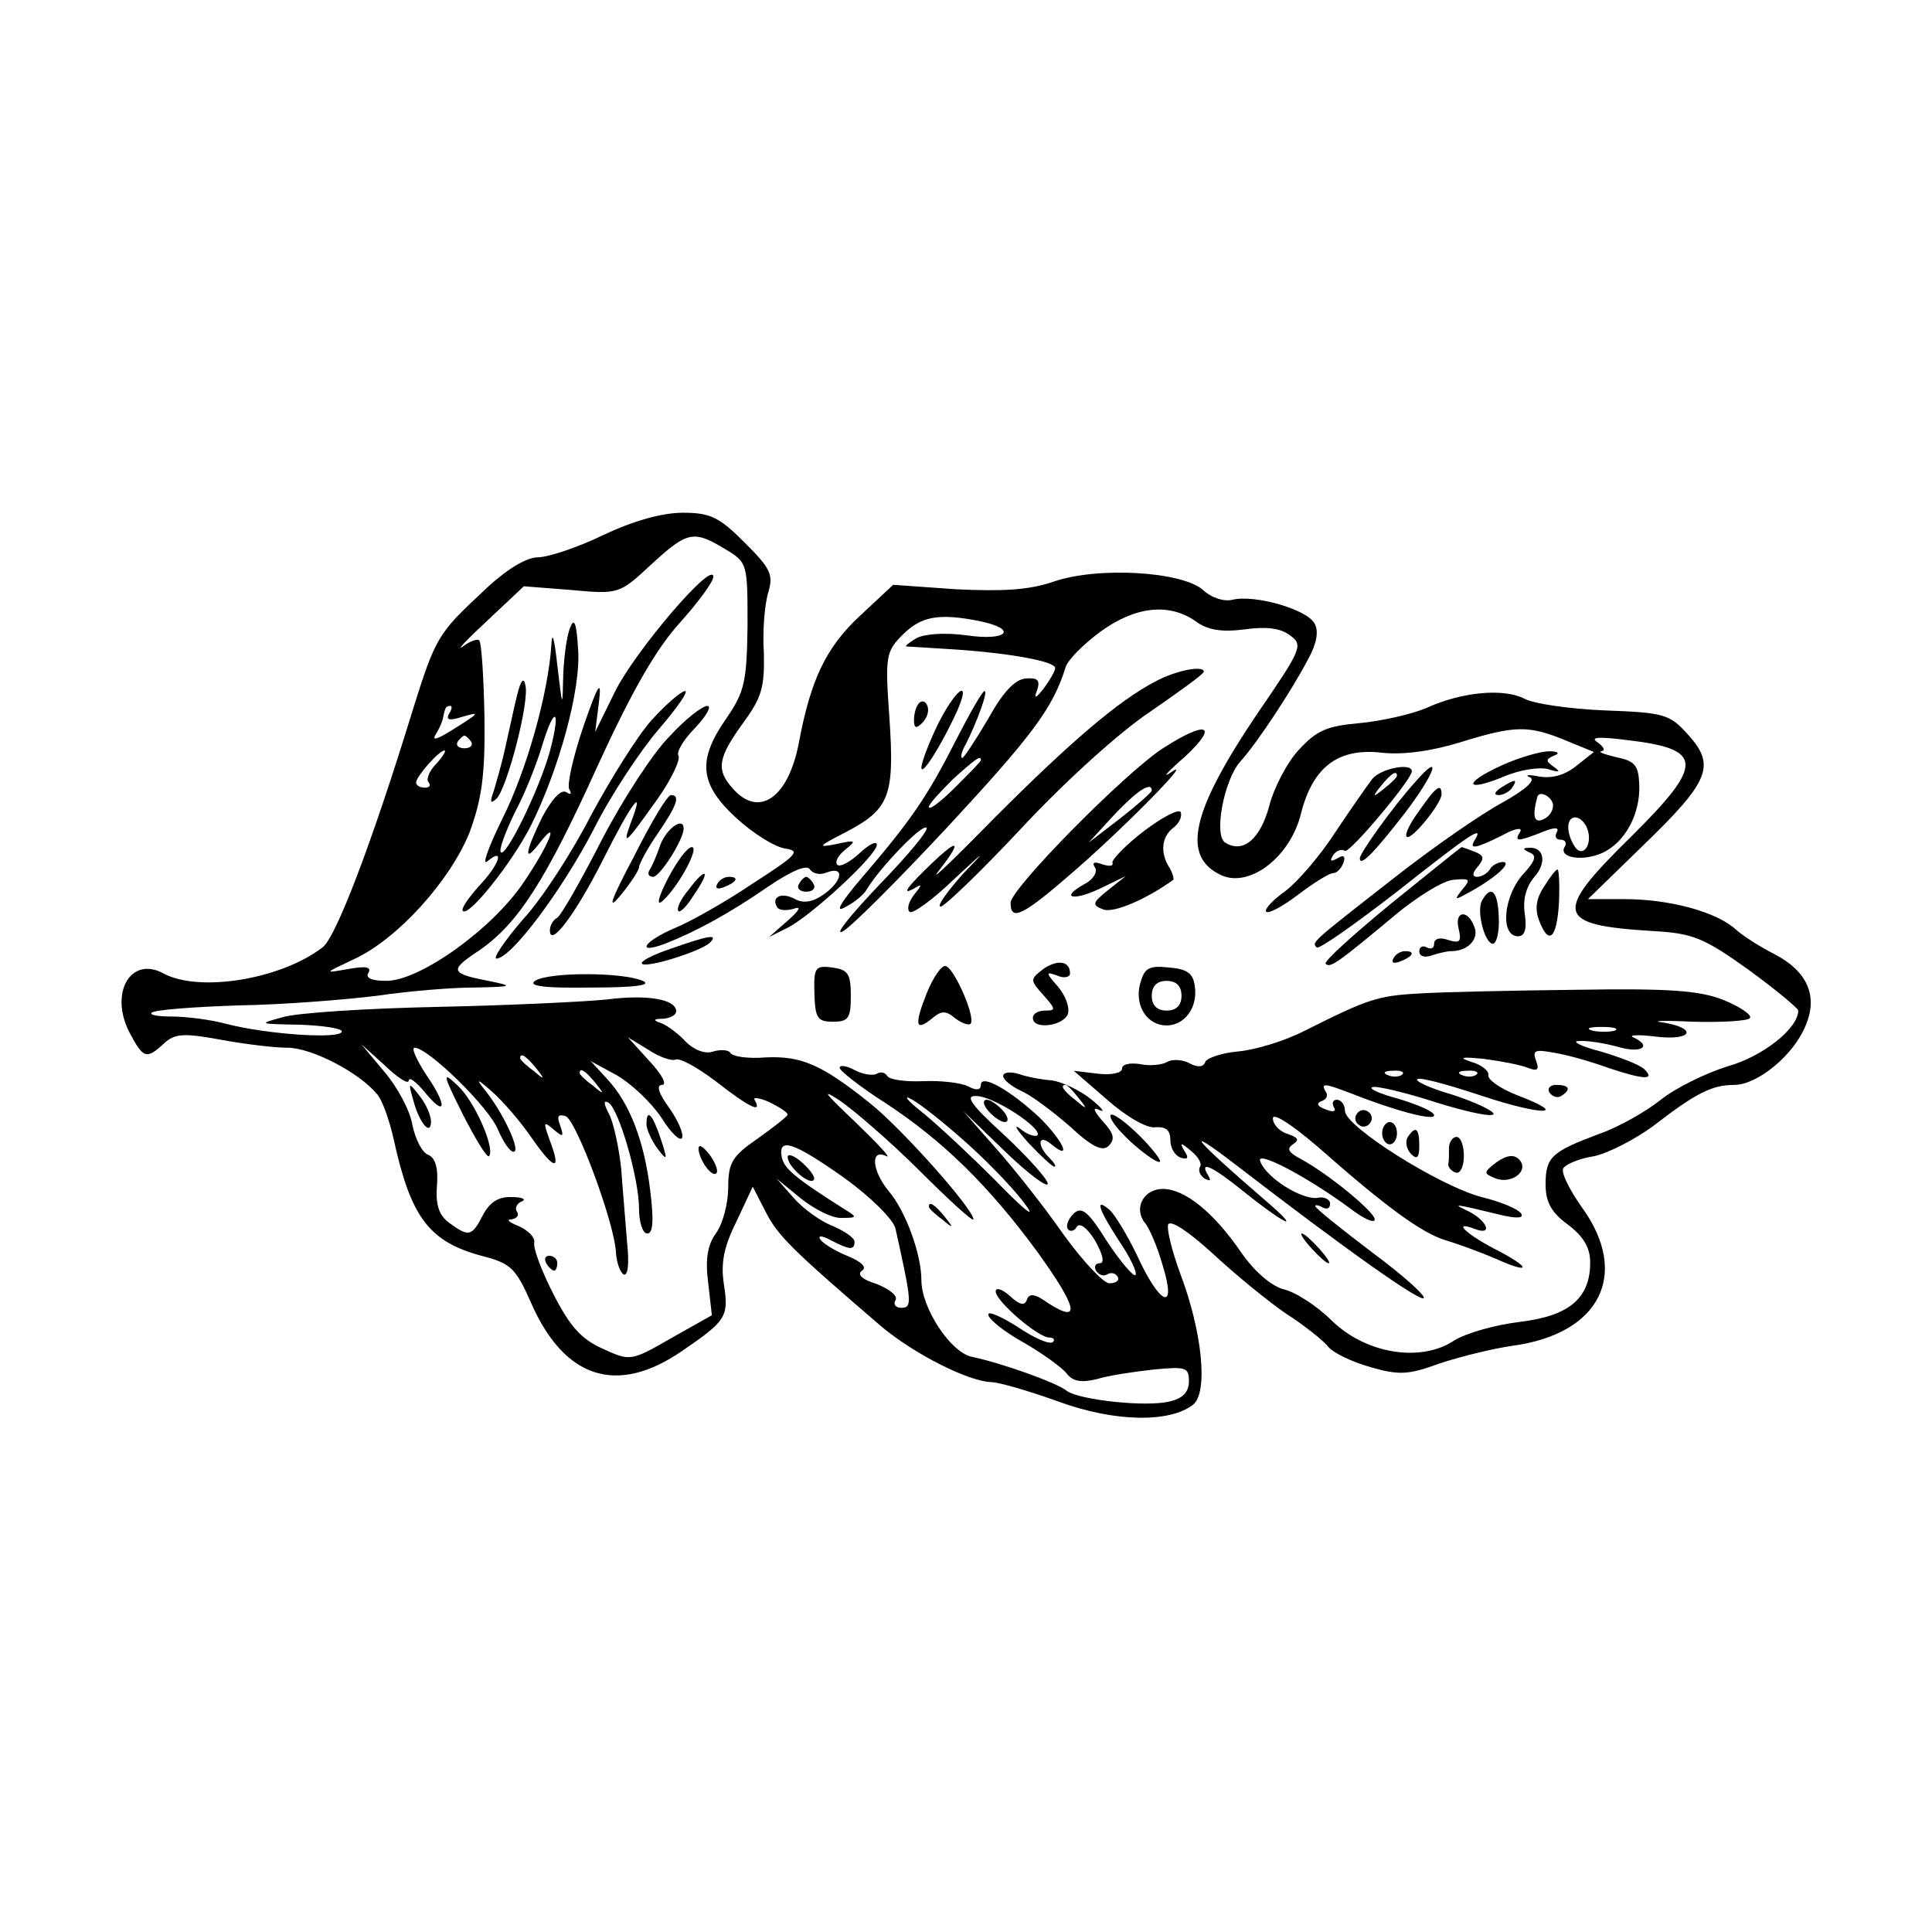 <?xml version="1.0" standalone="no"?>
<!DOCTYPE svg PUBLIC "-//W3C//DTD SVG 20010904//EN"
 "http://www.w3.org/TR/2001/REC-SVG-20010904/DTD/svg10.dtd">
<svg version="1.0" xmlns="http://www.w3.org/2000/svg"
 width="260pt" height="260pt" viewBox="0 0 260 260"
 preserveAspectRatio="xMidYMid meet">
<g transform="translate(0,260) scale(0.1,-0.1)"
fill="#000000" stroke="none">
<path d="M812 1880 c-35 -17 -75 -30 -88 -30 -16 0 -44 -17 -75 -47 -60 -56
-63 -61 -94 -160 -54 -176 -103 -305 -121 -318 -56 -43 -166 -61 -214 -35 -44
24 -73 -26 -46 -79 19 -36 23 -37 47 -15 14 13 26 14 75 5 32 -6 73 -11 91
-11 32 0 96 -33 120 -62 7 -7 17 -35 23 -62 23 -105 48 -137 118 -156 39 -10
46 -16 67 -64 45 -102 116 -124 203 -64 60 41 63 46 56 91 -4 27 0 49 17 83
l22 47 18 -35 c16 -31 35 -50 155 -153 44 -37 117 -74 148 -75 10 0 51 -12 90
-26 76 -28 151 -29 182 -4 20 17 12 98 -18 177 -11 30 -18 59 -16 65 3 7 27
-9 59 -38 30 -28 75 -65 100 -82 25 -16 51 -37 57 -45 7 -8 32 -20 57 -27 38
-11 51 -10 92 5 27 9 71 20 99 24 117 16 158 96 93 186 -17 24 -29 48 -25 53
3 5 21 13 41 16 19 4 54 22 79 40 58 45 80 56 110 56 31 0 80 40 96 80 17 40
2 73 -42 96 -18 9 -42 24 -53 34 -26 23 -88 40 -149 40 l-49 0 75 73 c89 86
97 107 60 148 -25 28 -32 30 -113 33 -47 2 -96 9 -108 16 -28 14 -84 9 -132
-13 -19 -8 -58 -17 -88 -20 -46 -4 -59 -10 -83 -36 -16 -17 -34 -52 -40 -76
-12 -44 -35 -64 -59 -49 -16 9 -2 84 20 109 22 24 69 95 92 139 11 20 14 37 8
47 -10 19 -80 39 -110 32 -11 -3 -28 2 -40 13 -28 25 -142 32 -202 11 -32 -11
-68 -13 -130 -10 l-85 6 -45 -42 c-45 -42 -66 -85 -82 -171 -14 -73 -53 -101
-88 -62 -24 26 -21 42 13 89 25 34 29 48 28 94 -2 30 1 66 6 82 7 24 3 32 -32
67 -34 34 -46 40 -83 40 -28 0 -67 -11 -107 -30z m164 -19 c30 -18 30 -19 30
-103 -1 -75 -4 -89 -28 -124 -40 -57 -37 -89 13 -135 23 -21 52 -39 66 -41 21
-3 15 -9 -44 -47 -37 -25 -85 -52 -105 -60 -42 -18 -53 -36 -13 -21 41 16 87
41 139 77 31 21 52 30 56 23 4 -6 14 -8 23 -4 24 9 21 -12 -5 -30 -14 -10 -27
-12 -38 -6 -18 10 -33 3 -24 -11 2 -4 12 -5 22 -2 11 4 8 -2 -8 -16 l-25 -22
24 12 c31 15 121 98 121 112 0 6 -10 1 -23 -11 -13 -12 -26 -19 -30 -16 -4 4
1 13 11 21 15 12 14 13 -13 7 -26 -5 -24 -3 13 16 59 31 66 48 59 153 -6 84
-5 90 18 113 25 25 49 29 104 18 52 -11 36 -27 -18 -19 -30 4 -57 2 -68 -4
-10 -6 -16 -11 -13 -11 3 0 32 -2 65 -4 74 -5 135 -16 135 -25 0 -4 -7 -16
-15 -27 -12 -15 -14 -15 -9 -2 4 13 0 16 -15 15 -15 -1 -31 -18 -51 -54 -17
-29 -33 -53 -35 -53 -3 0 -1 9 5 19 15 30 30 71 25 71 -3 0 -20 -30 -39 -67
-38 -75 -60 -107 -126 -184 -29 -34 -37 -48 -23 -40 12 6 26 17 30 25 17 28
74 88 80 82 3 -3 -25 -37 -63 -76 -37 -39 -61 -68 -51 -64 9 3 73 67 143 142
113 122 141 159 158 214 3 10 24 31 47 48 47 34 92 39 128 14 16 -12 35 -15
66 -11 28 4 48 2 61 -8 18 -13 16 -18 -43 -104 -90 -133 -104 -194 -49 -219
38 -17 93 25 107 84 16 62 50 88 109 81 28 -3 66 2 105 14 74 23 92 23 141 3
l39 -16 -24 -19 c-15 -12 -32 -17 -50 -14 -14 3 -20 2 -12 -1 8 -4 -5 -16 -37
-34 -28 -15 -93 -60 -144 -100 -114 -89 -113 -88 -106 -95 3 -3 51 31 108 75
100 79 117 90 105 70 -9 -14 1 -12 37 6 16 9 27 11 24 5 -9 -14 -4 -14 29 -1
17 7 24 7 20 0 -3 -6 -1 -10 5 -10 6 0 9 -4 6 -9 -10 -15 23 -21 50 -9 31 14
52 53 50 93 -1 25 -6 31 -31 36 -16 4 -25 7 -20 8 6 1 3 6 -5 12 -11 7 1 8 40
3 103 -12 104 -32 5 -130 -106 -104 -102 -119 30 -127 53 -3 68 -9 128 -52 37
-27 67 -52 67 -55 0 -24 -48 -62 -95 -75 -29 -9 -70 -29 -90 -45 -20 -16 -57
-37 -83 -46 -64 -24 -72 -31 -72 -68 0 -24 8 -38 30 -54 21 -16 30 -31 30 -51
0 -48 -28 -72 -95 -80 -33 -4 -72 -15 -88 -25 -45 -30 -119 -18 -165 27 -20
20 -50 39 -65 42 -17 5 -39 24 -57 50 -37 54 -76 85 -105 85 -26 0 -40 -26
-24 -46 6 -7 17 -33 24 -58 19 -62 -4 -53 -35 15 -13 27 -30 55 -37 61 -20 17
-15 1 13 -42 15 -22 25 -43 22 -46 -3 -2 -20 18 -38 45 -25 40 -34 48 -45 38
-7 -7 -11 -16 -8 -21 3 -4 9 -3 12 3 4 6 14 -1 25 -19 10 -18 13 -30 6 -30 -6
0 -8 -5 -5 -10 4 -6 10 -8 15 -5 5 3 11 2 14 -3 3 -5 -2 -9 -11 -9 -8 0 -36
30 -62 66 -25 36 -66 88 -91 116 l-44 50 57 -55 c31 -30 57 -49 57 -43 0 6
-26 35 -58 65 -46 42 -54 54 -38 53 23 0 90 -44 82 -53 -3 -2 -14 1 -23 9 -10
7 -5 -1 11 -19 17 -18 32 -32 35 -32 3 0 0 5 -7 12 -17 17 -15 33 3 18 29 -24
15 6 -17 37 -40 37 -78 58 -78 43 0 -7 -6 -8 -17 -2 -10 5 -37 8 -61 7 -24 -1
-45 2 -48 7 -3 5 -9 6 -14 3 -5 -3 -19 -1 -30 5 -11 6 -20 7 -20 3 0 -4 28
-26 61 -47 78 -51 140 -112 206 -202 53 -74 58 -96 14 -68 -18 13 -26 14 -29
5 -3 -9 -10 -7 -23 5 -10 9 -19 12 -19 6 0 -13 57 -62 72 -62 6 0 8 -3 5 -6
-4 -4 -25 5 -47 20 -22 14 -40 22 -40 17 0 -6 21 -23 48 -38 26 -15 52 -34 58
-42 8 -10 19 -12 40 -7 16 5 50 10 77 13 43 4 47 3 47 -16 0 -14 -8 -23 -26
-27 -31 -8 -121 2 -138 14 -13 11 -89 38 -128 46 -29 6 -68 66 -68 103 0 35
-21 93 -44 120 -23 28 -25 58 -3 47 7 -3 -13 18 -43 47 -40 38 -46 45 -20 28
19 -13 68 -55 108 -95 39 -39 72 -69 72 -65 0 14 -97 123 -140 157 -65 52 -92
63 -139 61 -24 -2 -45 1 -48 6 -2 4 -13 5 -23 2 -11 -4 -26 2 -37 13 -10 11
-25 22 -33 25 -12 4 -11 6 3 6 9 1 17 5 17 10 0 16 -38 23 -93 16 -28 -3 -131
-8 -227 -10 -96 -2 -191 -8 -210 -14 -33 -9 -32 -9 23 -10 31 -1 57 -5 57 -9
0 -11 -101 -4 -155 10 -22 6 -55 10 -74 10 -18 0 -30 2 -27 5 3 4 57 8 118 10
62 1 146 8 186 13 40 6 99 11 130 11 53 1 54 2 19 9 -51 10 -53 14 -12 41 52
36 89 93 160 250 45 98 78 156 110 191 25 28 45 55 45 62 -1 22 -105 -100
-132 -154 l-27 -55 5 40 c4 32 -1 25 -21 -33 -14 -41 -22 -78 -19 -84 4 -7 2
-8 -4 -4 -7 4 -19 -9 -32 -33 -23 -47 -26 -64 -5 -37 30 39 14 -1 -20 -51 -42
-63 -140 -133 -185 -133 -20 0 -29 4 -24 11 4 8 -4 9 -27 5 -34 -6 -33 -6 7
13 59 27 130 106 156 171 16 44 21 75 20 154 -1 54 -4 101 -7 104 -2 3 -13 -1
-22 -8 -10 -7 5 9 32 34 l50 47 64 -5 c64 -6 65 -5 107 34 49 45 57 47 100 21z
m-372 -222 c-4 -8 1 -9 17 -4 27 8 25 6 -15 -19 -18 -11 -25 -13 -20 -5 5 8 9
17 10 22 3 15 4 17 10 17 3 0 2 -5 -2 -11z m30 -37 c3 -5 -1 -9 -9 -9 -8 0
-12 4 -9 9 3 4 7 8 9 8 2 0 6 -4 9 -8z m-47 -30 c-10 -10 -14 -22 -10 -25 3
-4 1 -7 -5 -7 -7 0 -12 3 -12 7 0 8 31 43 38 43 3 0 -2 -8 -11 -18z m733 5 c0
-2 -16 -18 -35 -37 -19 -19 -35 -31 -35 -26 0 4 15 20 32 37 31 28 38 33 38
26z m770 -61 c0 -8 -6 -16 -14 -19 -12 -5 -14 6 -7 31 3 9 21 -1 21 -12z m46
-31 c8 -21 -6 -41 -17 -24 -12 19 -11 39 1 39 6 0 13 -7 16 -15z m-1227 -311
c5 3 29 -10 54 -29 45 -35 63 -44 53 -26 -4 5 5 4 19 -2 14 -7 25 -14 25 -17
-1 -3 -19 -17 -40 -32 -35 -24 -40 -33 -40 -66 0 -21 -7 -48 -16 -61 -12 -16
-15 -36 -11 -67 l5 -44 -55 -31 c-54 -31 -55 -31 -92 -14 -29 13 -44 30 -66
73 -16 31 -28 63 -26 70 1 7 -8 16 -21 22 -13 5 -17 9 -10 9 7 1 11 5 8 10 -4
5 0 12 6 14 7 3 1 6 -13 6 -18 1 -30 -7 -39 -24 -15 -29 -19 -30 -45 -11 -14
10 -19 24 -17 50 2 24 -2 38 -12 42 -8 3 -17 21 -21 40 -3 19 -20 51 -38 72
l-31 37 32 -29 c18 -17 32 -26 32 -20 1 5 10 -2 21 -15 29 -36 32 -20 3 22
-13 20 -21 37 -16 37 18 0 100 -80 112 -110 7 -16 16 -30 21 -30 11 0 -15 55
-40 85 -11 14 -8 13 11 -4 15 -13 39 -41 54 -63 30 -43 40 -45 24 -3 -9 25 -9
27 5 15 13 -11 14 -10 9 5 -5 13 -3 16 7 13 14 -4 67 -146 68 -185 1 -12 5
-24 10 -28 6 -3 8 14 5 42 -2 27 -6 71 -8 100 -3 28 -10 61 -16 73 -8 15 -8
20 -1 16 14 -9 41 -102 41 -143 0 -18 5 -33 11 -33 8 0 9 18 4 58 -8 67 -28
118 -58 150 l-22 24 35 -19 c19 -11 46 -36 60 -57 13 -21 26 -33 28 -27 2 6
-6 24 -18 41 -14 19 -17 30 -9 30 7 0 0 14 -17 32 l-29 32 28 -17 c15 -10 31
-15 36 -13z m-188 -11 c13 -16 12 -17 -3 -4 -10 7 -18 15 -18 17 0 8 8 3 21
-13z m80 -20 c13 -16 12 -17 -3 -4 -10 7 -18 15 -18 17 0 8 8 3 21 -13z m503
-84 c31 -28 66 -65 78 -83 12 -17 -7 -1 -42 35 -36 36 -81 78 -100 93 -19 15
-25 23 -14 17 12 -6 47 -34 78 -62z m-168 -44 c36 -26 66 -56 69 -68 22 -99
23 -107 8 -107 -8 0 -11 5 -8 10 4 6 -8 15 -25 22 -20 6 -27 13 -20 18 7 4 0
12 -20 20 -17 7 -33 17 -36 22 -4 6 3 5 14 -1 25 -13 32 -14 32 -2 0 5 -13 14
-29 21 -16 6 -40 23 -53 38 l-23 26 33 -27 c19 -15 43 -27 55 -26 21 0 21 1 3
12 -68 43 -81 55 -84 70 -5 27 16 20 84 -28z"/>
<path d="M768 1757 c-5 -10 -9 -40 -10 -65 -1 -46 -1 -46 -8 13 -4 36 -7 47
-8 27 -4 -64 -33 -169 -67 -236 -18 -37 -27 -62 -19 -55 24 20 16 -5 -12 -34
-14 -16 -24 -30 -21 -33 8 -8 66 65 91 114 38 76 68 184 64 238 -2 34 -5 43
-10 31z m-28 -168 c-14 -51 -59 -143 -66 -136 -3 3 6 27 19 54 14 26 30 67 37
91 17 55 25 47 10 -9z"/>
<path d="M1555 1683 c-50 -26 -115 -82 -215 -182 -52 -53 -87 -87 -79 -76 33
42 31 49 -4 16 -38 -36 -46 -48 -24 -35 8 5 7 2 -2 -9 -8 -10 -11 -20 -7 -24
3 -4 30 15 59 43 44 41 46 42 12 7 -21 -24 -35 -43 -29 -43 5 0 55 48 111 108
57 61 131 128 172 155 39 27 71 50 71 53 0 9 -37 2 -65 -13z"/>
<path d="M696 1665 c-4 -16 -11 -49 -16 -71 -5 -23 -13 -50 -16 -60 -5 -14 -4
-16 4 -9 14 13 45 131 39 153 -2 11 -6 7 -11 -13z"/>
<path d="M877 1631 c-19 -21 -55 -79 -81 -127 -25 -49 -66 -113 -92 -141 -25
-29 -41 -53 -36 -53 20 0 89 93 131 174 23 46 63 106 87 134 25 29 41 52 36
52 -5 0 -25 -17 -45 -39z"/>
<path d="M1262 1625 c-12 -25 -22 -51 -22 -58 0 -13 28 32 48 76 20 46 -2 30
-26 -18z"/>
<path d="M1237 1654 c-4 -4 -7 -14 -7 -23 0 -11 3 -12 11 -4 6 6 10 16 7 23
-2 6 -7 8 -11 4z"/>
<path d="M901 1609 c-22 -22 -63 -85 -91 -139 -28 -55 -55 -102 -60 -105 -6
-3 -10 -11 -10 -17 0 -24 34 21 71 94 39 78 58 103 38 51 -12 -33 -8 -30 36
32 19 27 31 53 28 58 -3 5 7 22 23 38 15 16 22 29 16 29 -7 0 -30 -18 -51 -41z"/>
<path d="M1565 1593 c-51 -33 -205 -189 -205 -208 0 -26 17 -17 87 44 70 61
164 157 128 131 -12 -8 -3 2 20 22 46 43 29 49 -30 11z m-15 -57 c0 -2 -19
-19 -42 -37 l-43 -33 34 37 c31 33 51 46 51 33z"/>
<path d="M2021 1570 c-53 -24 -50 -37 3 -15 21 9 47 13 59 10 16 -5 18 -4 8 3
-11 8 -11 10 0 15 9 3 6 6 -6 6 -11 0 -40 -8 -64 -19z"/>
<path d="M1847 1552 c-7 -9 -30 -42 -50 -72 -20 -31 -50 -66 -67 -79 -17 -12
-29 -25 -26 -28 3 -3 22 7 43 23 21 16 42 29 47 29 5 0 11 6 14 14 3 9 0 11
-8 6 -9 -5 -11 -4 -6 4 4 6 11 9 16 6 6 -4 90 96 90 107 0 12 -41 4 -53 -10z
m33 4 c0 -2 -8 -10 -17 -17 -16 -13 -17 -12 -4 4 13 16 21 21 21 13z"/>
<path d="M1904 1547 c-29 -32 -74 -95 -74 -102 0 -12 18 6 60 60 42 55 52 86
14 42z"/>
<path d="M2020 1540 c-9 -6 -10 -10 -3 -10 6 0 15 5 18 10 8 12 4 12 -15 0z"/>
<path d="M1910 1509 c-12 -16 -20 -32 -17 -35 6 -6 47 45 47 57 0 16 -8 10
-30 -22z"/>
<path d="M853 1447 c-32 -60 -36 -74 -18 -52 14 17 25 34 25 38 0 4 11 25 25
45 26 38 31 52 18 52 -5 0 -27 -37 -50 -83z"/>
<path d="M1540 1482 c-25 -19 -44 -39 -43 -43 2 -5 -5 -5 -14 -2 -11 4 -14 2
-9 -5 3 -6 -3 -16 -15 -22 -34 -19 -14 -23 23 -5 l33 16 -24 -19 c-21 -17 -22
-20 -6 -26 14 -5 58 14 94 40 1 2 -1 9 -5 16 -13 20 -11 42 5 54 8 6 12 15 10
21 -2 5 -24 -6 -49 -25z"/>
<path d="M889 1464 c-5 -15 -12 -31 -15 -35 -3 -5 -1 -9 5 -9 9 0 41 50 41 65
0 16 -22 1 -31 -21z"/>
<path d="M899 1418 c-13 -25 -16 -38 -8 -31 21 18 51 73 40 73 -6 0 -20 -19
-32 -42z"/>
<path d="M1872 1384 c-51 -42 -91 -78 -88 -81 6 -6 15 0 94 66 29 24 64 46 78
47 22 2 24 1 12 -13 -11 -14 -11 -15 7 -5 34 18 61 41 48 42 -6 0 -15 -4 -18
-10 -3 -5 -11 -10 -17 -10 -7 0 -7 5 1 14 9 11 8 15 -5 20 -8 3 -16 6 -17 6
-1 0 -44 -35 -95 -76z"/>
<path d="M2058 1453 c10 -4 9 -10 -6 -27 -29 -30 -34 -86 -9 -86 9 0 12 10 9
30 -3 20 2 37 13 50 17 19 13 41 -8 39 -8 0 -8 -2 1 -6z"/>
<path d="M927 1403 c-11 -13 -17 -26 -14 -29 2 -3 12 7 21 22 23 33 17 39 -7
7z"/>
<path d="M2078 1407 c-10 -15 -13 -29 -7 -45 13 -35 24 -26 27 23 1 25 0 45
-2 45 -2 0 -10 -10 -18 -23z"/>
<path d="M965 1410 c-3 -6 1 -7 9 -4 18 7 21 14 7 14 -6 0 -13 -4 -16 -10z"/>
<path d="M1075 1410 c-3 -5 1 -10 10 -10 9 0 13 5 10 10 -3 6 -8 10 -10 10 -2
0 -7 -4 -10 -10z"/>
<path d="M1995 1389 c-9 -13 3 -59 14 -59 5 0 9 16 8 35 -1 35 -10 45 -22 24z"/>
<path d="M1963 1350 c4 -17 2 -20 -14 -15 -11 4 -19 2 -19 -5 0 -6 -4 -8 -10
-5 -5 3 -10 1 -10 -5 0 -7 7 -9 16 -6 9 3 21 6 27 6 23 0 38 17 31 33 -9 24
-27 21 -21 -3z"/>
<path d="M902 1323 c-24 -8 -41 -17 -38 -20 6 -6 77 16 91 28 13 13 -2 10 -53
-8z"/>
<path d="M1875 1310 c-3 -6 1 -7 9 -4 18 7 21 14 7 14 -6 0 -13 -4 -16 -10z"/>
<path d="M1404 1296 c-18 -14 -18 -15 0 -35 17 -19 17 -21 3 -21 -10 0 -17 -4
-17 -10 0 -16 40 -11 47 5 3 9 -3 25 -13 37 -17 19 -17 21 -1 15 9 -4 17 -2
17 3 0 17 -17 19 -36 6z"/>
<path d="M1096 1263 c1 -33 4 -38 25 -38 21 0 24 5 24 35 0 30 -4 35 -25 38
-23 3 -25 0 -24 -35z"/>
<path d="M1247 1263 c-17 -43 -15 -52 8 -33 12 10 18 10 30 0 9 -7 18 -10 21
-8 8 8 -23 78 -34 78 -6 0 -17 -17 -25 -37z"/>
<path d="M1534 1275 c-7 -29 10 -55 36 -55 24 0 42 24 38 52 -2 18 -10 24 -35
26 -28 3 -33 -1 -39 -23z m56 -15 c0 -13 -7 -20 -20 -20 -13 0 -20 7 -20 20 0
13 7 20 20 20 13 0 20 -7 20 -20z"/>
<path d="M720 1280 c-10 -7 13 -10 75 -9 59 0 83 3 70 9 -28 12 -127 12 -145
0z"/>
<path d="M1910 1263 c-57 -3 -70 -8 -154 -50 -27 -14 -67 -26 -90 -28 -22 -2
-42 -9 -44 -14 -2 -7 -10 -8 -21 -2 -9 5 -23 6 -30 2 -7 -4 -23 -6 -37 -3 -13
2 -24 0 -24 -6 0 -6 -14 -9 -32 -7 l-33 4 45 -39 c26 -23 54 -39 65 -37 14 1
20 -4 20 -17 0 -11 6 -21 14 -24 10 -3 11 0 5 9 -7 12 -5 12 9 0 9 -7 15 -17
12 -21 -3 -5 0 -12 6 -16 8 -4 9 -3 5 4 -13 21 5 13 47 -21 60 -48 81 -56 27
-10 -93 80 -112 103 -35 44 148 -114 246 -183 251 -178 3 3 -28 31 -70 62 -42
32 -76 59 -76 62 0 2 5 1 10 -2 6 -3 10 -1 10 5 0 6 -8 10 -17 8 -21 -3 -69
27 -77 49 -7 16 61 -19 122 -64 17 -13 32 -20 32 -14 0 10 -62 61 -99 81 -17
9 -20 14 -11 20 9 6 7 9 -7 14 -11 3 -20 13 -20 21 0 8 25 -8 60 -38 93 -82
140 -116 172 -126 17 -5 47 -16 68 -25 49 -22 48 -12 -3 14 -38 20 -56 38 -25
26 24 -9 17 10 -7 23 -25 12 -25 12 46 -5 19 -4 27 -3 23 3 -4 6 -28 16 -53
22 -57 15 -184 95 -184 116 0 8 -5 15 -11 15 -5 0 -7 -4 -4 -10 4 -6 -1 -7
-11 -3 -11 4 -13 8 -6 11 7 2 10 8 6 13 -7 12 -1 11 33 -2 58 -23 113 -38 113
-30 0 5 -21 14 -47 22 -26 7 -42 14 -36 16 5 2 44 -7 87 -21 42 -13 76 -20 76
-15 0 4 -25 16 -56 26 -31 9 -52 19 -46 21 6 2 45 -9 87 -23 82 -27 118 -26
47 1 -23 9 -40 21 -39 27 1 6 -9 14 -23 18 -18 6 -14 7 17 4 23 -3 49 -8 59
-12 13 -5 16 -3 11 10 -5 14 -1 15 26 10 18 -3 49 -12 71 -20 48 -16 64 -17
49 -2 -6 6 -32 16 -59 24 -27 7 -40 14 -29 14 11 1 35 -3 53 -8 31 -9 46 1 20
13 -7 3 6 4 30 1 49 -6 58 11 10 19 -18 2 0 3 40 1 40 -1 75 1 77 5 3 4 -13
15 -35 24 -32 13 -73 16 -198 14 -86 -1 -182 -3 -212 -5z m263 -50 c-7 -2 -21
-2 -30 0 -10 3 -4 5 12 5 17 0 24 -2 18 -5z m-286 -59 c-3 -3 -12 -4 -19 -1
-8 3 -5 6 6 6 11 1 17 -2 13 -5z m100 0 c-3 -3 -12 -4 -19 -1 -8 3 -5 6 6 6
11 1 17 -2 13 -5z"/>
<path d="M1350 1152 c0 -5 11 -14 24 -20 14 -6 43 -28 66 -48 30 -28 44 -34
52 -26 9 9 7 17 -8 33 -13 15 -14 20 -4 15 8 -4 3 3 -12 15 -15 12 -39 23 -52
25 -14 1 -35 5 -46 9 -11 3 -20 2 -20 -3z m101 -29 c13 -16 12 -17 -3 -4 -17
13 -22 21 -14 21 2 0 10 -8 17 -17z"/>
<path d="M2085 1130 c4 -6 11 -8 16 -5 14 9 11 15 -7 15 -8 0 -12 -5 -9 -10z"/>
<path d="M1330 1105 c7 -8 17 -15 22 -15 6 0 5 7 -2 15 -7 8 -17 15 -22 15 -6
0 -5 -7 2 -15z"/>
<path d="M1826 1101 c-4 -5 -2 -12 3 -15 5 -4 12 -2 15 3 4 5 2 12 -3 15 -5 4
-12 2 -15 -3z"/>
<path d="M1511 1074 c13 -14 33 -30 44 -36 12 -6 6 4 -14 26 -19 20 -39 36
-45 36 -5 0 1 -12 15 -26z"/>
<path d="M1860 1075 c0 -8 5 -15 10 -15 6 0 10 7 10 15 0 8 -4 15 -10 15 -5 0
-10 -7 -10 -15z"/>
<path d="M1894 1069 c-3 -6 -1 -16 5 -22 8 -8 11 -5 11 11 0 24 -5 28 -16 11z"/>
<path d="M1950 1055 c0 -8 0 -18 -1 -22 0 -4 4 -9 10 -11 6 -2 11 8 11 22 0
14 -4 26 -10 26 -5 0 -10 -7 -10 -15z"/>
<path d="M2014 1036 c-18 -14 -18 -15 -1 -22 22 -8 46 11 31 26 -7 7 -17 5
-30 -4z"/>
<path d="M1250 976 c0 -2 8 -10 18 -17 15 -13 16 -12 3 4 -13 16 -21 21 -21
13z"/>
<path d="M1765 920 c10 -11 20 -20 23 -20 3 0 -3 9 -13 20 -10 11 -20 20 -23
20 -3 0 3 -9 13 -20z"/>
<path d="M623 1100 c17 -33 32 -58 35 -56 9 9 -19 74 -42 95 -21 20 -21 17 7
-39z"/>
<path d="M556 1120 c8 -31 24 -50 24 -29 0 8 -7 24 -16 35 -14 18 -15 18 -8
-6z"/>
<path d="M870 1087 c0 -7 7 -22 15 -33 13 -17 14 -16 4 14 -11 33 -19 41 -19
19z"/>
<path d="M940 1055 c0 -15 18 -40 24 -34 3 3 -1 14 -9 25 -8 10 -14 15 -15 9z"/>
<path d="M735 900 c3 -5 8 -10 11 -10 2 0 4 5 4 10 0 6 -5 10 -11 10 -5 0 -7
-4 -4 -10z"/>
<path d="M1060 1043 c0 -13 29 -38 35 -31 3 3 -4 13 -15 23 -11 10 -20 13 -20
8z"/>
</g>
</svg>

